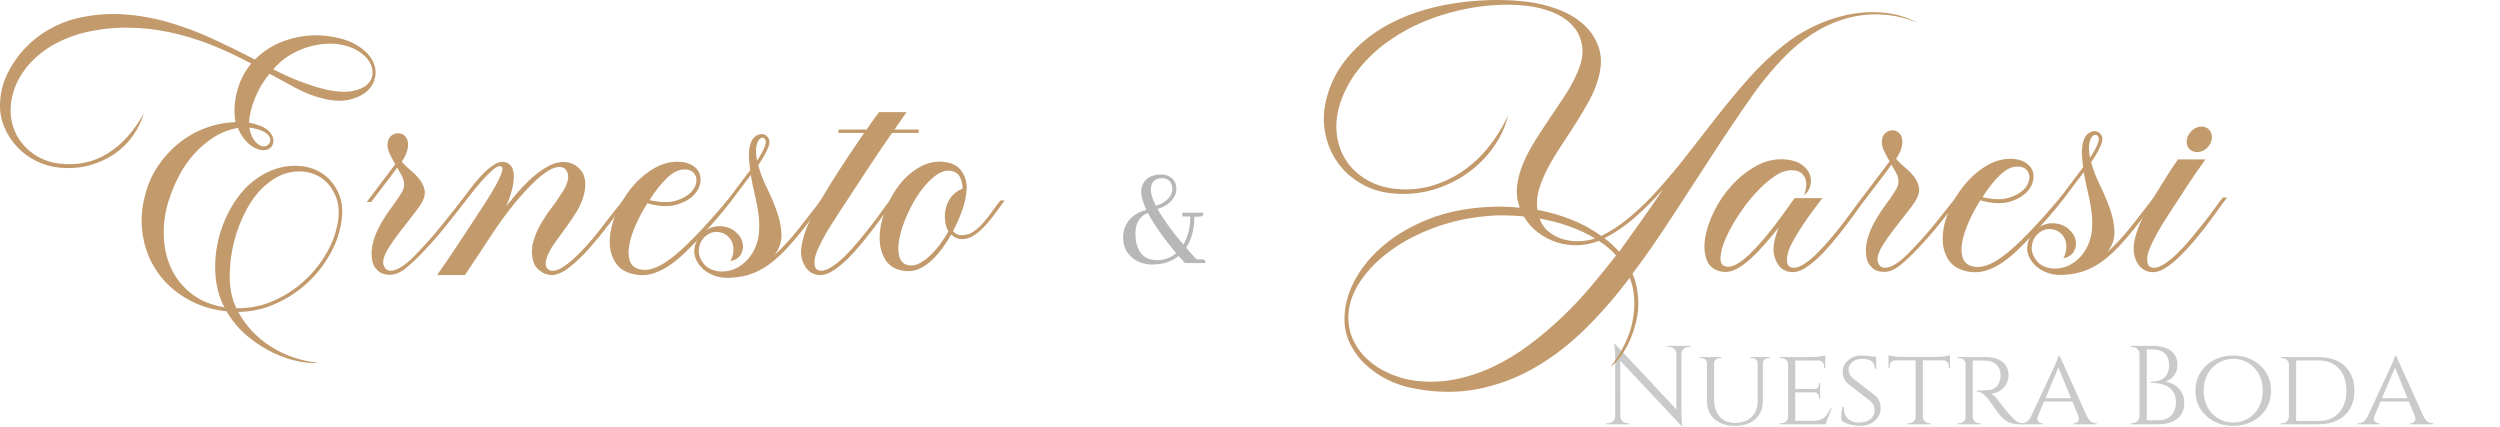 <?xml version="1.0" encoding="UTF-8" standalone="no"?><!DOCTYPE svg PUBLIC "-//W3C//DTD SVG 1.1//EN" "http://www.w3.org/Graphics/SVG/1.1/DTD/svg11.dtd"><svg width="100%" height="100%" viewBox="0 0 1492 255" version="1.1" xmlns="http://www.w3.org/2000/svg" xmlns:xlink="http://www.w3.org/1999/xlink" xml:space="preserve" xmlns:serif="http://www.serif.com/" style="fill-rule:evenodd;clip-rule:evenodd;stroke-linejoin:round;stroke-miterlimit:2;"><rect id="Artboard1" x="0" y="0" width="1491.67" height="254.167" style="fill:none;"/><g id="Artboard11" serif:id="Artboard1"><g><path d="M963.999,205.414l38.856,41.463l0.601,7.29l-38.855,-41.397l-0.602,-7.356Zm0.134,43.068l0,4.748l-5.551,0l0,-0.668l1.271,-0c1.115,-0 2.073,-0.402 2.876,-1.204c0.802,-0.803 1.204,-1.761 1.204,-2.876l0.2,0Zm2.876,0c-0,1.115 0.401,2.073 1.204,2.876c0.802,0.802 1.761,1.204 2.875,1.204l1.271,-0l-0,0.668l-5.551,0l0,-4.748l0.201,0Zm-3.01,-43.068l2.943,3.745l0.067,44.071l-3.076,0l-0,-39.457c-0,-2.273 -0.101,-4.235 -0.301,-5.885c-0.201,-1.649 -0.301,-2.474 -0.301,-2.474l0.668,-0Zm39.457,1.003l0,39.189c0,1.427 0.045,2.798 0.134,4.113c0.089,1.316 0.19,2.386 0.301,3.21c0.112,0.825 0.167,1.238 0.167,1.238l-0.602,-0l-3.009,-3.545l0,-44.205l3.009,-0Zm5.351,-0l-0,0.669l-1.204,-0c-1.115,-0 -2.073,0.39 -2.876,1.17c-0.802,0.78 -1.226,1.75 -1.271,2.909l-0.2,0l-0,-4.748l5.551,-0Zm-13.777,-0l5.551,-0l-0,4.748l-0.134,0c-0.045,-1.159 -0.457,-2.129 -1.237,-2.909c-0.78,-0.78 -1.75,-1.17 -2.909,-1.17l-1.271,-0l0,-0.669Z" style="fill:#cacaca;fill-rule:nonzero;"/><path d="M1022.98,213.105l0,25.279c0,4.325 1.104,7.735 3.311,10.232c2.207,2.497 5.227,3.745 9.061,3.745c4.236,0 7.569,-1.181 9.998,-3.544c2.43,-2.363 3.645,-5.596 3.645,-9.698l0,-26.014l3.077,-0l-0,26.014c-0,4.637 -1.483,8.304 -4.448,11.002c-2.965,2.697 -7.033,4.046 -12.205,4.046c-5.127,-0 -9.195,-1.338 -12.205,-4.013c-3.009,-2.675 -4.514,-6.331 -4.514,-10.968l0,-26.081l4.28,-0Zm-4.146,-0l0,3.544l-0.134,0c-0.044,-0.802 -0.368,-1.482 -0.969,-2.04c-0.602,-0.557 -1.349,-0.836 -2.241,-0.836l-1.003,0l0,-0.668l4.347,-0Zm8.36,-0l-0,0.668l-1.004,0c-0.847,0 -1.593,0.279 -2.24,0.836c-0.646,0.558 -0.97,1.238 -0.97,2.04l-0.133,0l-0,-3.544l4.347,-0Zm21.935,-0l0,3.544l-0.134,0c0,-0.802 -0.312,-1.482 -0.936,-2.04c-0.624,-0.557 -1.382,-0.836 -2.274,-0.836l-1.003,0l0,-0.668l4.347,-0Zm7.156,-0l-0,0.668l-1.003,0c-0.847,0 -1.583,0.279 -2.207,0.836c-0.624,0.558 -0.959,1.238 -1.003,2.04l-0.134,0l-0,-3.544l4.347,-0Z" style="fill:#cacaca;fill-rule:nonzero;"/><path d="M1071.4,213.105l-0,40.125l-4.28,0l-0,-40.125l4.28,-0Zm17.99,38.052l-0.134,2.073l-17.99,0l0,-2.073l18.124,0Zm-3.144,-18.993l0,2.007l-14.98,-0l0,-2.007l14.98,0Zm3.077,-19.059l-0,2.073l-18.057,-0l0,-2.073l18.057,-0Zm3.812,30.562l-3.679,9.563l-10.165,0l2.274,-2.073c2.229,0 4.024,-0.323 5.384,-0.969c1.359,-0.647 2.463,-1.539 3.31,-2.676c0.847,-1.136 1.583,-2.418 2.207,-3.845l0.669,0Zm-6.889,-9.63l0,3.812l-0.735,-0l-0,-0.87c-0,-0.757 -0.223,-1.415 -0.669,-1.972c-0.446,-0.558 -1.137,-0.836 -2.073,-0.836l-0,-0.134l3.477,-0Zm0,-5.551l0,3.812l-3.477,0l-0,-0.134c0.936,0 1.627,-0.278 2.073,-0.836c0.446,-0.557 0.669,-1.215 0.669,-1.972l-0,-0.87l0.735,0Zm3.077,-13.509l-0,4.615l-0.736,-0l0,-1.004c0,-0.936 -0.301,-1.738 -0.903,-2.407c-0.602,-0.669 -1.415,-1.003 -2.441,-1.003l0,-0.201l4.08,0Zm-0,-2.942l-0,1.738l-7.624,-0.668c1.382,-0 2.853,-0.123 4.414,-0.368c1.56,-0.245 2.63,-0.479 3.21,-0.702Zm-22.07,36.915l0.87,4.28l-5.818,0l-0,-0.668l0.936,-0c1.115,-0 2.028,-0.357 2.742,-1.07c0.713,-0.714 1.092,-1.561 1.137,-2.542l0.133,0Zm0,-31.632l-0.133,-0c-0.045,-1.026 -0.424,-1.873 -1.137,-2.541c-0.714,-0.669 -1.627,-1.004 -2.742,-1.004l-0.936,0l-0,-0.668l5.818,-0l-0.87,4.213Z" style="fill:#cacaca;fill-rule:nonzero;"/><path d="M1110.79,212.168c1.248,0 2.341,0.045 3.277,0.134c0.936,0.089 1.75,0.19 2.441,0.301c0.691,0.111 1.293,0.245 1.806,0.401c0.512,0.156 0.969,0.301 1.371,0.435l0.066,6.621l-0.802,-0c-0,-1.828 -0.624,-3.266 -1.873,-4.314c-1.248,-1.048 -3.187,-1.571 -5.818,-1.571c-2.229,-0 -4.135,0.613 -5.718,1.839c-1.583,1.226 -2.352,2.731 -2.307,4.514c-0,0.579 0.078,1.17 0.234,1.772c0.156,0.602 0.424,1.193 0.803,1.772c0.379,0.58 0.902,1.16 1.571,1.739l13.509,10.433c1.026,0.847 1.784,1.928 2.274,3.243c0.49,1.316 0.758,2.62 0.802,3.913c0.045,1.961 -0.468,3.767 -1.538,5.417c-1.07,1.649 -2.508,2.953 -4.313,3.912c-1.806,0.958 -3.801,1.438 -5.986,1.438c-1.293,-0 -2.686,-0.112 -4.179,-0.335c-1.494,-0.223 -2.887,-0.568 -4.18,-1.036c-1.293,-0.468 -2.363,-1.059 -3.21,-1.773c-0.134,-0.624 -0.201,-1.415 -0.201,-2.374c0,-0.958 0.078,-1.972 0.234,-3.043c0.156,-1.07 0.368,-2.028 0.636,-2.875l0.802,-0c-0.178,2.006 0.111,3.723 0.869,5.149c0.758,1.427 1.873,2.508 3.344,3.244c1.472,0.735 3.188,1.081 5.15,1.036c2.764,-0.089 4.937,-0.791 6.52,-2.106c1.583,-1.315 2.374,-3.065 2.374,-5.25c0,-1.07 -0.189,-2.04 -0.568,-2.909c-0.379,-0.87 -0.992,-1.683 -1.839,-2.441l-13.376,-10.299c-1.248,-1.07 -2.095,-2.252 -2.541,-3.545c-0.446,-1.292 -0.669,-2.519 -0.669,-3.678c0,-1.828 0.491,-3.477 1.472,-4.949c0.981,-1.471 2.307,-2.641 3.979,-3.511c1.672,-0.869 3.533,-1.304 5.584,-1.304Zm8.828,0.602l0.067,1.204l-4.749,-0l0,-1.204l4.682,0Z" style="fill:#cacaca;fill-rule:nonzero;"/><path d="M1147.58,213.305l-0,39.925l-4.347,0l-0,-39.925l4.347,0Zm16.184,-0.267l0,2.006l-36.715,0l-0,-2.006l36.715,-0Zm0,1.872l0,4.615l-0.736,-0l0,-1.07c0,-0.937 -0.301,-1.728 -0.902,-2.374c-0.602,-0.647 -1.416,-0.992 -2.441,-1.037l-0,-0.134l4.079,0Zm0,-2.942l0,1.738l-7.49,-0.668c0.892,-0 1.839,-0.056 2.842,-0.167c1.003,-0.112 1.928,-0.257 2.775,-0.435c0.848,-0.178 1.472,-0.335 1.873,-0.468Zm-20.397,36.982l-0,4.28l-4.882,0l-0,-0.668l0.802,-0c1.07,-0 1.984,-0.357 2.742,-1.07c0.758,-0.714 1.159,-1.561 1.204,-2.542l0.134,0Zm4.012,0l0.201,0c0.045,0.981 0.446,1.828 1.204,2.542c0.758,0.713 1.672,1.07 2.742,1.07l0.735,-0l0,0.668l-4.882,0l0,-4.28Zm-16.251,-34.04l0,0.134c-1.025,0.045 -1.839,0.39 -2.441,1.037c-0.601,0.646 -0.902,1.437 -0.902,2.374l-0,1.07l-0.736,-0l-0,-4.615l4.079,0Zm-4.079,-2.942c0.401,0.133 1.014,0.29 1.839,0.468c0.825,0.178 1.75,0.323 2.775,0.435c1.026,0.111 1.984,0.167 2.876,0.167l-7.49,0.668l-0,-1.738Z" style="fill:#cacaca;fill-rule:nonzero;"/><path d="M1176.53,213.105l8.627,-0c2.096,-0 3.98,0.245 5.652,0.735c1.671,0.491 3.098,1.204 4.28,2.14c1.181,0.937 2.084,2.073 2.708,3.411c0.624,1.338 0.936,2.853 0.936,4.548c0,1.872 -0.445,3.611 -1.337,5.216c-0.892,1.605 -2.129,2.92 -3.712,3.946c-1.583,1.025 -3.377,1.649 -5.383,1.872c0.758,0.312 1.638,1.003 2.641,2.073c1.003,1.07 1.862,2.118 2.575,3.144c-0,-0 0.29,0.39 0.869,1.17c0.58,0.78 1.327,1.739 2.241,2.876c0.914,1.136 1.817,2.218 2.708,3.243c0.937,1.025 1.795,1.917 2.575,2.675c0.78,0.758 1.627,1.349 2.541,1.772c0.914,0.424 1.973,0.636 3.177,0.636l-0,0.668l-2.073,0c-2.452,0 -4.47,-0.312 -6.053,-0.936c-1.582,-0.624 -2.864,-1.393 -3.845,-2.307c-0.981,-0.914 -1.828,-1.795 -2.541,-2.642c-0.179,-0.223 -0.591,-0.791 -1.237,-1.705c-0.647,-0.914 -1.349,-1.906 -2.107,-2.976c-0.758,-1.07 -1.449,-2.04 -2.073,-2.909c-0.624,-0.87 -1.003,-1.393 -1.137,-1.572c-0.892,-1.159 -1.917,-2.196 -3.076,-3.11c-1.16,-0.914 -2.386,-1.37 -3.679,-1.37l0,-0.669c0,-0 0.357,0.011 1.07,0.033c0.714,0.022 1.628,0.011 2.742,-0.033c1.249,-0.045 2.497,-0.145 3.745,-0.301c1.249,-0.156 2.419,-0.636 3.511,-1.438c1.093,-0.803 1.951,-2.14 2.575,-4.013c0.178,-0.49 0.312,-1.07 0.401,-1.738c0.09,-0.669 0.112,-1.36 0.067,-2.074c-0.044,-1.248 -0.278,-2.363 -0.702,-3.343c-0.423,-0.981 -1.025,-1.828 -1.806,-2.542c-0.78,-0.713 -1.705,-1.27 -2.775,-1.672c-1.07,-0.401 -2.274,-0.624 -3.611,-0.668c-2.096,-0.09 -3.924,-0.112 -5.484,-0.067c-1.561,0.044 -2.341,0.044 -2.341,-0c0,-0.045 -0.056,-0.234 -0.167,-0.569c-0.111,-0.334 -0.502,-1.504 -0.502,-1.504Zm0.803,-0l-0,40.125l-4.28,0l-0,-40.125l4.28,-0Zm-4.08,35.845l0.803,4.28l-5.685,0l0,-0.668l0.937,-0c1.07,-0 1.961,-0.357 2.675,-1.07c0.713,-0.714 1.092,-1.561 1.137,-2.542l0.133,0Zm0,-31.632l-0.133,-0c-0.045,-1.026 -0.424,-1.873 -1.137,-2.541c-0.714,-0.669 -1.605,-1.004 -2.675,-1.004l-0.937,0l0,-0.668l5.685,-0l-0.803,4.213Zm3.879,31.632l0.201,0c0.045,0.981 0.423,1.828 1.137,2.542c0.713,0.713 1.605,1.07 2.675,1.07l0.869,-0l0.067,0.668l-5.751,0l0.802,-4.28Z" style="fill:#cacaca;fill-rule:nonzero;"/><path d="M1229.1,212.168l18.391,40.661l-5.283,0l-14.245,-34.709l1.137,-5.952Zm-12.907,36.18c-0.49,1.338 -0.423,2.375 0.201,3.11c0.624,0.736 1.337,1.104 2.14,1.104l0.535,-0l-0,0.668l-12.774,0l0,-0.668l0.535,-0c0.937,-0 1.895,-0.324 2.876,-0.97c0.981,-0.647 1.828,-1.728 2.541,-3.244l3.946,0Zm12.907,-36.18l0.468,4.615l-15.314,36.247l-4.214,-0l15.85,-33.973c0,-0 0.123,-0.268 0.368,-0.803c0.245,-0.535 0.535,-1.193 0.869,-1.973c0.335,-0.78 0.636,-1.549 0.903,-2.307c0.268,-0.758 0.424,-1.36 0.468,-1.806l0.602,0Zm7.892,25.48l-0,2.007l-17.723,-0l0,-2.007l17.723,0Zm3.41,10.7l5.083,0c0.669,1.516 1.493,2.597 2.474,3.244c0.981,0.646 1.917,0.97 2.809,0.97l0.535,-0l0,0.668l-13.71,0l0,-0.668l0.536,-0c0.757,-0 1.448,-0.368 2.073,-1.104c0.624,-0.735 0.691,-1.772 0.2,-3.11Z" style="fill:#cacaca;fill-rule:nonzero;"/><path d="M1277.92,206.417l7.089,-0c3.121,-0 5.762,0.468 7.925,1.404c2.162,0.937 3.8,2.241 4.915,3.913c1.115,1.672 1.672,3.622 1.672,5.851c-0,1.873 -0.357,3.511 -1.07,4.916c-0.713,1.404 -1.627,2.541 -2.742,3.41c-1.115,0.87 -2.296,1.483 -3.544,1.84c2.363,0.356 4.402,1.136 6.119,2.34c1.716,1.204 3.031,2.709 3.945,4.514c0.914,1.806 1.371,3.823 1.371,6.053c0,2.496 -0.601,4.692 -1.805,6.587c-1.204,1.895 -2.976,3.366 -5.317,4.414c-2.341,1.048 -5.161,1.571 -8.46,1.571l-7.423,0c-0,0 0.011,-0.2 0.033,-0.601c0.023,-0.402 0.034,-0.803 0.034,-1.204l-0,-0.602l7.089,-0c2.318,-0 4.28,-0.413 5.885,-1.237c1.605,-0.825 2.831,-2.04 3.678,-3.645c0.847,-1.605 1.271,-3.522 1.271,-5.751c-0,-2.497 -0.48,-4.526 -1.438,-6.086c-0.959,-1.561 -2.196,-2.742 -3.712,-3.545c-1.516,-0.802 -3.154,-1.348 -4.915,-1.638c-1.761,-0.29 -3.444,-0.435 -5.049,-0.435l-0,-0.602c1.025,0 2.162,-0.111 3.41,-0.334c1.249,-0.223 2.452,-0.669 3.612,-1.338c1.159,-0.668 2.117,-1.66 2.875,-2.976c0.758,-1.315 1.137,-3.043 1.137,-5.183c0,-2.006 -0.368,-3.722 -1.103,-5.149c-0.736,-1.427 -1.828,-2.508 -3.277,-3.244c-1.449,-0.735 -3.244,-1.103 -5.384,-1.103l-6.152,0c-0,-0.045 -0.056,-0.234 -0.168,-0.568c-0.111,-0.335 -0.222,-0.68 -0.334,-1.037c-0.111,-0.357 -0.167,-0.535 -0.167,-0.535Zm3.277,-0l-0,46.813l-4.347,0l-0,-46.813l4.347,-0Zm-4.146,41.931l-0,4.882l-5.351,0l0.067,-0.668l0.803,-0c1.159,-0 2.162,-0.413 3.009,-1.238c0.847,-0.824 1.271,-1.816 1.271,-2.976l0.201,0Zm-0,-37.049l-0.201,-0c-0,-1.159 -0.424,-2.151 -1.271,-2.976c-0.847,-0.825 -1.85,-1.237 -3.009,-1.237l-0.803,-0l-0.067,-0.669l5.351,-0l-0,4.882Z" style="fill:#cacaca;fill-rule:nonzero;"/><path d="M1332.76,212.168c3.12,0 6.052,0.502 8.794,1.505c2.742,1.003 5.149,2.441 7.222,4.314c2.074,1.872 3.69,4.09 4.849,6.654c1.159,2.563 1.739,5.406 1.739,8.526c-0,3.121 -0.58,5.964 -1.739,8.527c-1.159,2.564 -2.775,4.782 -4.849,6.654c-2.073,1.873 -4.48,3.311 -7.222,4.314c-2.742,1.003 -5.674,1.505 -8.794,1.505c-3.121,-0 -6.042,-0.502 -8.761,-1.505c-2.72,-1.003 -5.116,-2.441 -7.189,-4.314c-2.074,-1.872 -3.69,-4.09 -4.849,-6.654c-1.159,-2.563 -1.739,-5.406 -1.739,-8.527c0,-3.12 0.58,-5.963 1.739,-8.526c1.159,-2.564 2.775,-4.782 4.849,-6.654c2.073,-1.873 4.469,-3.311 7.189,-4.314c2.719,-1.003 5.64,-1.505 8.761,-1.505Zm-0,39.992c3.299,0 6.286,-0.802 8.961,-2.407c2.675,-1.605 4.793,-3.834 6.353,-6.688c1.561,-2.853 2.341,-6.152 2.341,-9.898c-0,-3.789 -0.78,-7.1 -2.341,-9.931c-1.56,-2.831 -3.678,-5.049 -6.353,-6.654c-2.675,-1.605 -5.662,-2.407 -8.961,-2.407c-3.255,-0 -6.22,0.802 -8.895,2.407c-2.675,1.605 -4.793,3.823 -6.353,6.654c-1.561,2.831 -2.341,6.142 -2.341,9.931c0,3.746 0.78,7.045 2.341,9.898c1.56,2.854 3.678,5.083 6.353,6.688c2.675,1.605 5.64,2.407 8.895,2.407Z" style="fill:#cacaca;fill-rule:nonzero;"/><path d="M1383.65,213.105c4.414,-0 8.226,0.802 11.436,2.407c3.21,1.605 5.685,3.912 7.424,6.922c1.738,3.009 2.608,6.587 2.608,10.733c-0,4.147 -0.87,7.714 -2.608,10.701c-1.739,2.987 -4.214,5.294 -7.424,6.921c-3.21,1.628 -7.022,2.441 -11.436,2.441l-14.244,0l-0.134,-2.006l14.378,0c5.172,0 9.24,-1.616 12.205,-4.848c2.965,-3.233 4.448,-7.635 4.448,-13.209c-0,-5.573 -1.483,-9.975 -4.448,-13.208c-2.965,-3.232 -7.033,-4.848 -12.205,-4.848l-15.047,-0l0,-2.006l15.047,-0Zm-13.308,-0l0,40.125l-4.347,0l0,-40.125l4.347,-0Zm-4.213,35.778l-0,4.347l-4.815,0l-0,-0.668l0.869,-0c1.07,-0 1.962,-0.368 2.675,-1.104c0.713,-0.735 1.092,-1.594 1.137,-2.575l0.134,0Zm-0,-31.431l-0.134,-0c-0.045,-1.07 -0.435,-1.951 -1.17,-2.642c-0.736,-0.691 -1.639,-1.037 -2.709,-1.037l-0.802,0l-0,-0.668l4.815,-0l-0,4.347Z" style="fill:#cacaca;fill-rule:nonzero;"/><path d="M1429.93,212.168l18.391,40.661l-5.283,0l-14.245,-34.709l1.137,-5.952Zm-12.907,36.18c-0.491,1.338 -0.424,2.375 0.2,3.11c0.624,0.736 1.338,1.104 2.14,1.104l0.535,-0l0,0.668l-12.773,0l-0,-0.668l0.535,-0c0.936,-0 1.895,-0.324 2.876,-0.97c0.981,-0.647 1.828,-1.728 2.541,-3.244l3.946,0Zm12.907,-36.18l0.468,4.615l-15.315,36.247l-4.213,-0l15.85,-33.973c-0,-0 0.122,-0.268 0.368,-0.803c0.245,-0.535 0.535,-1.193 0.869,-1.973c0.334,-0.78 0.635,-1.549 0.903,-2.307c0.267,-0.758 0.423,-1.36 0.468,-1.806l0.602,0Zm7.891,25.48l0,2.007l-17.722,-0l-0,-2.007l17.722,0Zm3.411,10.7l5.083,0c0.668,1.516 1.493,2.597 2.474,3.244c0.981,0.646 1.917,0.97 2.809,0.97l0.535,-0l-0,0.668l-13.71,0l0,-0.668l0.535,-0c0.758,-0 1.449,-0.368 2.073,-1.104c0.624,-0.735 0.691,-1.772 0.201,-3.11Z" style="fill:#cacaca;fill-rule:nonzero;"/></g><path d="M689.775,122.782c2.137,-0.577 4.015,-1.472 5.63,-2.688c2.832,-2.137 4.248,-4.562 4.248,-7.275c-0,-0.869 -0.145,-1.734 -0.433,-2.599c-0.924,-2.602 -2.917,-3.9 -5.981,-3.9c-0.751,0 -1.471,0.115 -2.163,0.348c-2.831,0.924 -4.244,3.146 -4.244,6.669c0,2.369 0.98,5.519 2.943,9.445m12.218,28.331c-7.394,-8.72 -13.028,-16.72 -16.894,-23.999c-0.869,0.289 -1.734,0.721 -2.599,1.298c-3.235,2.31 -4.854,6.007 -4.854,11.09c0,2.196 0.233,4.218 0.695,6.066c1.675,6.469 5.745,9.704 12.214,9.704c4.273,0 8.085,-1.386 11.438,-4.159m5.889,-3.205c2.717,3.061 4.765,5.342 6.151,6.843l3.209,-0c0.288,-0 0.547,0.029 0.78,0.089c0.924,0.114 1.386,0.835 1.386,2.166l-12.218,-0c-1.674,-1.793 -2.946,-3.205 -3.811,-4.248c-4.044,3.353 -9.242,5.057 -15.596,5.113c-4.503,-0 -8.344,-1.213 -11.523,-3.638c-3.985,-3.061 -5.978,-7.219 -5.978,-12.476c0,-1.963 0.289,-3.811 0.865,-5.545c1.908,-5.49 6.24,-9.157 12.998,-11.005c-2.022,-4.274 -3.061,-7.738 -3.12,-10.395c-0,-1.793 0.377,-3.468 1.127,-5.028c1.849,-3.752 5.486,-5.63 10.917,-5.63c1.442,-0 2.798,0.288 4.07,0.865c3.294,1.445 4.939,4.044 4.939,7.8c-0,1.442 -0.374,2.887 -1.128,4.333c-1.963,3.696 -5.342,6.206 -10.136,7.537c3.408,6.122 8.55,13.227 15.423,21.312c2.772,-4.795 4.158,-10.395 4.158,-16.809l-4.765,-0l0,-2.252l12.477,0c-0,0.463 -0.059,0.895 -0.174,1.302c-0.174,0.691 -0.924,1.038 -2.251,1.038l-2.688,0.085l-0.259,0l0.085,0c0,7.279 -1.645,13.46 -4.938,18.543" style="fill:#b7b7b7;fill-rule:nonzero;"/><g><path d="M201.145,26.279c-3.453,-0.37 -6.994,-0.277 -10.628,0.277c-3.637,0.555 -7.149,1.508 -10.536,2.865c-3.389,1.357 -6.532,3.05 -9.426,5.083c-2.898,2.033 -5.394,4.344 -7.486,6.932c1.97,0.987 4.218,2.062 6.746,3.234c2.525,1.172 5.205,2.311 8.041,3.42c2.832,1.109 5.759,2.155 8.78,3.142c3.016,0.987 5.944,1.785 8.779,2.403c5.915,1.231 10.813,1.478 14.695,0.739c3.881,-0.739 6.839,-2 8.872,-3.789c2.033,-1.786 3.142,-3.974 3.327,-6.562c0.185,-2.587 -0.495,-5.083 -2.033,-7.486c-1.542,-2.403 -3.915,-4.558 -7.117,-6.469c-3.205,-1.911 -7.208,-3.172 -12.014,-3.789m-41.403,53.972c-1.357,-1.231 -3.083,-2.188 -5.175,-2.865c-2.096,-0.676 -4.008,-1.079 -5.73,-1.201c0.247,1.97 0.891,3.974 1.94,6.007c1.047,2.033 2.496,3.541 4.344,4.528c1.109,0.618 2.155,0.802 3.142,0.555c0.987,-0.244 1.756,-0.74 2.311,-1.479c0.554,-0.739 0.798,-1.601 0.739,-2.588c-0.063,-0.987 -0.588,-1.97 -1.571,-2.957m-0,29.204c-4.684,3.697 -8.75,8.658 -12.199,14.879c-3.453,6.222 -6.07,12.846 -7.856,19.87c-1.789,7.024 -2.65,14.077 -2.587,21.164c0.059,7.087 1.386,13.275 3.974,18.576c7.393,0.122 14.354,-1.172 20.886,-3.882c6.532,-2.709 12.414,-6.284 17.652,-10.72c5.234,-4.436 9.674,-9.456 13.308,-15.064c3.634,-5.608 6.192,-11.246 7.671,-16.913c2.096,-7.641 2.096,-14.169 -0,-19.592c-2.096,-5.423 -5.298,-9.457 -9.612,-12.107c-4.314,-2.651 -9.304,-3.726 -14.972,-3.235c-5.667,0.492 -11.09,2.836 -16.265,7.024m33.825,-50.46c-5.915,-1.357 -11.708,-3.575 -17.375,-6.654c-5.67,-3.08 -10.783,-5.852 -15.341,-8.318c-3.697,4.436 -6.625,9.364 -8.78,14.787c-2.159,5.423 -3.297,10.229 -3.419,14.417c2.218,0.37 4.528,1.017 6.931,1.941c2.403,0.924 4.281,2.248 5.638,3.974c1.231,1.479 1.878,2.957 1.94,4.436c0.06,1.479 -0.277,2.743 -1.016,3.789c-0.74,1.05 -1.882,1.756 -3.42,2.126c-1.541,0.369 -3.234,0.185 -5.083,-0.555c-2.709,-0.983 -5.083,-2.68 -7.116,-5.083c-2.033,-2.403 -3.545,-4.898 -4.528,-7.486c-5.176,0.862 -9.981,2.71 -14.417,5.546c-4.437,2.835 -8.411,6.221 -11.922,10.166c-3.512,3.944 -6.503,8.317 -8.965,13.123c-2.466,4.806 -4.436,9.552 -5.915,14.232c-2.218,6.902 -3.234,13.863 -3.049,20.887c0.184,7.023 1.6,13.493 4.251,19.407c2.647,5.915 6.621,10.998 11.922,15.249c5.297,4.252 11.951,7.054 19.962,8.41c-3.205,-6.284 -4.991,-13.153 -5.36,-20.609c-0.37,-7.456 0.429,-14.787 2.403,-21.995c1.97,-7.209 4.99,-13.955 9.057,-20.24c4.066,-6.284 9.056,-11.334 14.971,-15.156c5.915,-3.819 12.137,-5.945 18.669,-6.377c6.528,-0.429 12.291,0.769 17.282,3.604c4.99,2.836 8.746,7.146 11.275,12.939c2.525,5.792 2.739,12.938 0.647,21.441c-1.357,5.792 -3.852,11.615 -7.486,17.467c-3.638,5.851 -8.103,11.09 -13.401,15.711c-5.301,4.621 -11.338,8.41 -18.114,11.367c-6.779,2.957 -13.988,4.495 -21.625,4.621c4.68,8.502 11.182,15.404 19.5,20.702c8.317,5.297 17.711,8.502 28.187,9.611c-2.713,0.37 -6.439,0.122 -11.182,-0.739c-4.747,-0.865 -9.734,-2.496 -14.972,-4.898c-5.238,-2.403 -10.414,-5.671 -15.526,-9.797c-5.113,-4.129 -9.46,-9.212 -13.031,-15.249c-8.998,-0.987 -17.035,-3.574 -24.121,-7.763c-7.087,-4.188 -12.817,-9.46 -17.19,-15.803c-4.373,-6.344 -7.242,-13.523 -8.595,-21.534c-1.357,-8.01 -0.861,-16.265 1.479,-24.768c1.6,-6.162 4.129,-11.796 7.578,-16.912c3.449,-5.113 7.516,-9.582 12.199,-13.401c4.684,-3.818 9.919,-6.839 15.711,-9.057c5.789,-2.218 11.889,-3.449 18.299,-3.696c-0.987,-5.545 -0.71,-11.49 0.832,-17.837c1.538,-6.344 4.403,-12.044 8.595,-17.097c-7.763,-4.189 -15.745,-7.919 -23.937,-11.183c-8.195,-3.264 -16.542,-5.789 -25.045,-7.578c-8.502,-1.786 -17.097,-2.68 -25.784,-2.68c-8.688,-0 -17.467,1.109 -26.34,3.327c-5.053,1.356 -9.981,3.264 -14.786,5.73c-4.806,2.465 -9.15,5.482 -13.031,9.057c-3.882,3.574 -7.116,7.7 -9.704,12.384c-2.588,4.683 -4.192,9.796 -4.806,15.341c-0.495,4.558 -0.092,8.872 1.202,12.938c1.293,4.067 3.264,7.671 5.914,10.813c2.647,3.143 5.852,5.73 9.612,7.763c3.756,2.034 7.855,3.298 12.291,3.79c10.595,1.231 20.147,-0.769 28.65,-6.008c8.502,-5.238 15.711,-13.215 21.626,-23.936c-1.357,4.684 -3.512,9.12 -6.47,13.308c-2.957,4.192 -6.624,7.793 -10.997,10.813c-4.377,3.02 -9.335,5.298 -14.88,6.839c-5.545,1.542 -11.581,2.004 -18.114,1.386c-4.805,-0.491 -9.397,-1.818 -13.77,-3.974c-4.377,-2.155 -8.195,-4.99 -11.46,-8.502c-3.268,-3.512 -5.822,-7.515 -7.67,-12.014c-1.849,-4.499 -2.651,-9.272 -2.403,-14.325c0.248,-6.037 1.722,-11.83 4.436,-17.375c2.71,-5.545 6.159,-10.535 10.351,-14.971c4.188,-4.436 8.964,-8.196 14.324,-11.275c5.361,-3.08 10.876,-5.298 16.543,-6.654c9.486,-2.218 18.824,-3.021 28.003,-2.403c9.179,0.617 18.206,2.218 27.078,4.805c8.872,2.588 17.589,5.852 26.155,9.797c8.561,3.944 16.971,8.07 25.23,12.384c5.419,-5.545 12.044,-9.519 19.87,-11.922c7.822,-2.403 15.677,-3.109 23.566,-2.126c7.146,0.987 12.876,2.773 17.19,5.36c4.31,2.588 7.393,5.516 9.242,8.78c1.848,3.264 2.495,6.562 1.94,9.889c-0.554,3.327 -2.096,6.192 -4.621,8.595c-2.528,2.403 -5.977,4.159 -10.35,5.268c-4.377,1.109 -9.519,0.987 -15.434,-0.37" style="fill:#c39a6b;fill-rule:nonzero;"/><path d="M278.038,119.621c-3.944,5.175 -8.011,10.351 -12.199,15.526c-4.192,5.176 -8.503,10.107 -12.939,14.787c-3.449,3.697 -6.931,6.994 -10.443,9.889c-3.512,2.894 -6.868,4.281 -10.073,4.159c-2.836,-0 -5.146,-0.832 -6.932,-2.496c-1.785,-1.663 -2.865,-3.541 -3.234,-5.637c-0.74,-3.819 -0.585,-7.608 0.462,-11.368c1.046,-3.759 2.554,-7.363 4.528,-10.812c1.97,-3.449 4.129,-6.747 6.469,-9.889c2.34,-3.142 4.374,-6.129 6.1,-8.965c0.861,-1.478 1.323,-2.894 1.386,-4.251c0.063,-1.353 -0.122,-2.617 -0.554,-3.789c-0.433,-1.172 -0.987,-2.31 -1.664,-3.42c-0.676,-1.109 -1.327,-2.218 -1.941,-3.327c-2.465,3.449 -5.02,6.873 -7.67,10.259c-2.651,3.39 -5.268,6.809 -7.856,10.258l-2.587,0c2.835,-3.818 5.667,-7.578 8.502,-11.275c2.832,-3.696 5.667,-7.452 8.502,-11.275c-1.356,-2.34 -2.495,-4.495 -3.419,-6.469c-0.924,-1.97 -1.327,-3.819 -1.201,-5.545c0.121,-2.096 0.768,-3.667 1.94,-4.713c1.168,-1.047 2.496,-1.631 3.974,-1.756c1.479,-0.122 2.832,0.307 4.067,1.294c1.231,0.987 1.97,2.465 2.218,4.436c0.369,3.327 -0.862,7.086 -3.697,11.275c1.601,1.848 3.449,3.633 5.545,5.36c2.092,1.726 3.882,3.575 5.36,5.545c1.479,1.97 2.403,4.1 2.773,6.377c0.369,2.281 -0.37,4.961 -2.218,8.04c-1.479,2.218 -3.42,4.835 -5.823,7.856c-2.402,3.02 -4.805,6.099 -7.208,9.241c-2.403,3.143 -4.529,6.192 -6.377,9.15c-1.848,2.957 -2.898,5.545 -3.142,7.763c-0.122,1.231 0.151,2.466 0.832,3.697c0.676,1.231 1.877,1.911 3.604,2.033c1.231,-0 2.588,-0.34 4.066,-1.017c1.479,-0.676 3.02,-1.634 4.621,-2.865c1.601,-1.231 3.202,-2.65 4.806,-4.251c1.601,-1.601 3.205,-3.264 4.806,-4.991c4.31,-4.558 8.41,-9.271 12.291,-14.14c3.882,-4.868 7.793,-9.766 11.737,-14.694l2.588,0Z" style="fill:#c39a6b;fill-rule:nonzero;"/><path d="M374.335,119.621c-0.618,0.739 -1.172,1.449 -1.664,2.126c-0.491,0.676 -1.05,1.386 -1.663,2.125c-2.096,2.71 -4.836,6.314 -8.225,10.813c-3.39,4.499 -7.024,8.935 -10.906,13.308c-3.881,4.374 -7.826,8.163 -11.829,11.368c-4.007,3.205 -7.671,4.805 -10.998,4.805c-2.466,-0.122 -4.713,-0.953 -6.746,-2.495c-2.034,-1.541 -3.361,-3.356 -3.974,-5.452c-1.109,-3.819 -1.202,-7.549 -0.278,-11.183c0.925,-3.634 2.374,-7.209 4.344,-10.721c1.97,-3.511 4.218,-6.931 6.746,-10.258c2.525,-3.327 4.773,-6.591 6.747,-9.796c2.588,-4.067 3.604,-7.456 3.05,-10.166c-0.555,-2.71 -2.067,-4.189 -4.529,-4.436c-2.096,-0.122 -4.377,0.554 -6.839,2.033c-2.465,1.479 -4.898,3.327 -7.301,5.545c-2.403,2.218 -4.654,4.466 -6.746,6.747c-2.096,2.28 -3.76,4.158 -4.991,5.637c-5.545,6.654 -10.905,13.955 -16.08,21.903c-5.176,7.948 -10.166,15.497 -14.972,22.642l-16.635,0c4.436,-6.284 8.964,-12.938 13.585,-19.962c4.621,-7.024 9.027,-13.737 13.216,-20.147c0.613,-0.983 1.756,-2.772 3.419,-5.36c1.664,-2.588 3.264,-5.268 4.806,-8.04c1.538,-2.773 2.71,-5.268 3.512,-7.486c0.798,-2.218 0.647,-3.512 -0.462,-3.882c-1.235,-0.37 -2.928,0.399 -5.083,2.311c-2.159,1.911 -4.344,4.129 -6.562,6.654c-2.218,2.524 -4.251,4.99 -6.099,7.393c-1.849,2.403 -3.143,4.037 -3.882,4.898l-2.588,0c1.357,-1.726 3.08,-4.003 5.176,-6.839c2.092,-2.835 4.343,-5.574 6.746,-8.225c2.403,-2.65 4.865,-4.868 7.394,-6.654c2.525,-1.785 4.835,-2.495 6.931,-2.126c1.97,0.37 3.419,1.294 4.344,2.773c0.924,1.479 1.386,3.419 1.386,5.822c-0,2.403 -0.403,5.146 -1.202,8.225c-0.802,3.084 -1.94,6.285 -3.419,9.612c0.614,-0.861 1.294,-1.693 2.033,-2.495c0.74,-0.799 1.416,-1.634 2.033,-2.496c1.723,-2.096 3.727,-4.373 6.008,-6.839c2.28,-2.465 4.742,-4.776 7.393,-6.931c2.647,-2.155 5.39,-3.974 8.225,-5.453c2.836,-1.478 5.667,-2.218 8.503,-2.218c4.31,0 7.792,1.664 10.443,4.991c2.647,3.327 3.297,7.948 1.941,13.863c-0.865,3.696 -2.34,7.238 -4.436,10.628c-2.096,3.39 -4.314,6.683 -6.655,9.888c-2.34,3.205 -4.591,6.314 -6.746,9.335c-2.159,3.02 -3.667,5.885 -4.528,8.594c-0.74,2.097 -0.832,3.819 -0.278,5.176c0.555,1.357 1.571,2.155 3.05,2.403c1.848,0.247 3.974,-0.37 6.377,-1.849c2.403,-1.478 4.868,-3.386 7.393,-5.73c2.525,-2.34 5.113,-4.99 7.763,-7.947c2.651,-2.958 5.113,-5.915 7.394,-8.873c2.277,-2.957 4.373,-5.667 6.284,-8.132c1.911,-2.466 3.42,-4.374 4.529,-5.73c0.617,-0.618 1.109,-1.231 1.478,-1.849c0.37,-0.617 0.862,-1.231 1.479,-1.848l2.588,0Z" style="fill:#c39a6b;fill-rule:nonzero;"/><path d="M408.714,101.137c-3.453,-0.122 -7.024,1.605 -10.721,5.176c-3.697,3.575 -7.146,7.948 -10.351,13.123c6.407,1.479 11.704,1.571 15.896,0.277c4.189,-1.293 7.331,-3.171 9.427,-5.637c1.231,-1.479 2.033,-2.957 2.403,-4.436c0.369,-1.479 0.369,-2.835 -0,-4.066c-0.37,-1.231 -1.109,-2.281 -2.218,-3.143c-1.109,-0.861 -2.588,-1.294 -4.436,-1.294m27.91,18.484c-3.205,4.188 -6.377,8.074 -9.519,11.645c-3.143,3.574 -6.377,7.145 -9.704,10.72c-2.958,3.205 -5.915,6.222 -8.872,9.057c-2.958,2.836 -5.978,5.301 -9.057,7.394c-3.08,2.096 -6.255,3.667 -9.519,4.713c-3.264,1.046 -6.562,1.323 -9.889,0.832c-5.793,-0.862 -9.948,-3.143 -12.476,-6.839c-2.525,-3.697 -3.76,-8.07 -3.697,-13.124c0.063,-5.053 1.231,-10.38 3.512,-15.988c2.281,-5.608 5.327,-10.783 9.149,-15.526c3.819,-4.743 8.192,-8.625 13.123,-11.645c4.928,-3.02 10.041,-4.465 15.342,-4.343c3.327,0.122 6.037,0.831 8.133,2.125c2.092,1.294 3.511,2.865 4.251,4.713c0.739,1.849 0.891,3.882 0.462,6.1c-0.433,2.218 -1.449,4.251 -3.05,6.1c-2.466,2.957 -6.099,5.145 -10.905,6.561c-4.806,1.42 -10.662,1.139 -17.56,-0.831c-2.587,4.066 -4.868,8.317 -6.839,12.753c-1.974,4.436 -3.297,8.532 -3.973,12.292c-0.681,3.759 -0.525,6.961 0.462,9.611c0.987,2.651 3.079,4.281 6.284,4.898c2.34,0.492 4.869,0.278 7.578,-0.647c2.71,-0.924 5.483,-2.373 8.318,-4.343c2.835,-1.97 5.697,-4.281 8.595,-6.931c2.894,-2.651 5.759,-5.453 8.595,-8.411c3.205,-3.327 6.314,-6.683 9.334,-10.073c3.016,-3.39 6.129,-6.994 9.334,-10.813l2.588,0Z" style="fill:#c39a6b;fill-rule:nonzero;"/><path d="M451.594,86.535c-0.37,1.356 -0.495,2.898 -0.37,4.621c0.122,1.726 0.307,3.327 0.555,4.805c0.861,-1.231 1.819,-2.802 2.865,-4.713c1.046,-1.907 1.756,-3.541 2.125,-4.898c0.37,-1.231 0.37,-2.218 0,-2.958c-0.369,-0.739 -0.894,-1.138 -1.571,-1.201c-0.676,-0.059 -1.356,0.248 -2.033,0.924c-0.68,0.68 -1.201,1.819 -1.571,3.42m40.849,33.085c-2.096,2.588 -4.314,5.486 -6.654,8.688c-2.344,3.205 -4.839,6.469 -7.486,9.796c-2.651,3.327 -5.423,6.562 -8.318,9.704c-2.898,3.142 -5.948,6.007 -9.149,8.595c-3.575,2.835 -7.364,5.053 -11.368,6.654c-4.007,1.6 -8.779,2.525 -14.324,2.772c-3.945,0.122 -7.549,-0.584 -10.813,-2.125c-3.265,-1.542 -5.823,-3.727 -7.671,-6.562c-1.726,-2.588 -2.495,-5.205 -2.31,-7.856c0.184,-2.646 0.987,-5.053 2.402,-7.208c1.416,-2.155 3.298,-3.911 5.638,-5.268c2.34,-1.357 4.868,-1.97 7.578,-1.848c3.697,0.247 6.684,1.356 8.965,3.327c2.277,1.974 3.696,4.159 4.251,6.561c0.554,2.403 0.248,4.684 -0.924,6.839c-1.172,2.155 -3.298,3.542 -6.377,4.159c0.983,-1.723 1.571,-3.571 1.756,-5.545c0.185,-1.97 -0.033,-3.789 -0.647,-5.453c-0.617,-1.663 -1.634,-3.079 -3.05,-4.251c-1.416,-1.168 -3.172,-1.878 -5.268,-2.125c-1.97,-0.248 -3.852,0.122 -5.637,1.109c-1.786,0.987 -3.202,2.31 -4.251,3.974c-1.047,1.663 -1.631,3.574 -1.756,5.729c-0.122,2.159 0.432,4.222 1.663,6.192c1.357,2.466 3.264,4.222 5.73,5.268c2.466,1.046 5.116,1.449 7.948,1.202c3.571,-0.248 6.869,-1.446 9.889,-3.605c3.02,-2.155 5.39,-4.772 7.116,-7.855c1.97,-3.449 3.142,-7.083 3.512,-10.905c0.369,-3.819 0.307,-7.671 -0.185,-11.553c-0.492,-3.881 -1.235,-7.826 -2.218,-11.829c-0.987,-4.004 -1.789,-7.915 -2.403,-11.737c-2.096,2.709 -4.129,5.393 -6.1,8.04c-1.974,2.651 -4.007,5.331 -6.099,8.04l-2.588,0c2.71,-3.449 5.176,-6.683 7.394,-9.703c2.218,-3.017 4.558,-6.13 7.023,-9.335c-0.369,-2.462 -0.617,-5.083 -0.739,-7.855c-0.126,-2.773 0.185,-5.39 0.924,-7.856c0.74,-2.218 1.849,-3.789 3.327,-4.713c1.479,-0.924 2.865,-1.261 4.159,-1.017c1.294,0.248 2.34,0.987 3.142,2.218c0.799,1.235 0.891,2.836 0.278,4.806c-0.618,1.727 -1.42,3.483 -2.403,5.268c-0.987,1.789 -2.281,3.852 -3.882,6.192c1.109,4.314 2.802,8.78 5.083,13.401c2.277,4.621 4.251,9.241 5.915,13.862c1.663,4.621 2.617,9.15 2.865,13.586c0.244,4.436 -1.109,8.687 -4.067,12.753c5.05,-4.683 9.734,-9.766 14.048,-15.249c4.31,-5.482 8.809,-11.245 13.493,-17.282l2.588,0Z" style="fill:#c39a6b;fill-rule:nonzero;"/><path d="M505.379,119.805c-1.479,2.218 -3.143,4.747 -4.991,7.578c-1.848,2.836 -3.667,5.701 -5.453,8.595c-1.789,2.898 -3.419,5.793 -4.898,8.688c-1.478,2.898 -2.587,5.515 -3.327,7.855c-0.613,2.096 -0.769,4.096 -0.462,6.007c0.311,1.911 1.571,2.928 3.789,3.05c1.849,0 4.004,-0.802 6.469,-2.403c2.466,-1.601 5.021,-3.697 7.671,-6.284c2.651,-2.588 5.331,-5.516 8.041,-8.78c2.709,-3.264 5.267,-6.44 7.67,-9.519c2.403,-3.079 4.558,-5.974 6.469,-8.687c1.908,-2.71 3.483,-4.806 4.714,-6.285l2.587,0c-1.478,1.849 -3.264,4.252 -5.36,7.209c-2.096,2.957 -4.406,6.099 -6.931,9.427c-2.525,3.327 -5.176,6.654 -7.948,9.981c-2.773,3.327 -5.575,6.347 -8.41,9.057c-2.835,2.709 -5.608,4.898 -8.318,6.561c-2.709,1.664 -5.238,2.433 -7.578,2.311c-3.941,-0.244 -6.868,-2.063 -8.78,-5.453c-1.907,-3.39 -2.613,-6.868 -2.125,-10.443c0.495,-4.436 1.756,-8.994 3.789,-13.678c2.033,-4.684 4.343,-9.242 6.931,-13.678c4.558,-7.763 8.994,-14.938 13.308,-21.533c4.311,-6.591 8.81,-13.275 13.493,-20.055l-15.341,0l0,-2.033l16.82,-0c1.231,-1.723 2.433,-3.449 3.604,-5.175c1.172,-1.723 2.433,-3.45 3.79,-5.176l16.45,0c-1.235,1.726 -2.433,3.453 -3.604,5.176c-1.172,1.726 -2.374,3.452 -3.605,5.175l14.417,-0l0,2.033l-15.895,0c-4.684,6.78 -9.272,13.556 -13.771,20.332c-4.499,6.78 -8.901,13.493 -13.215,20.147" style="fill:#c39a6b;fill-rule:nonzero;"/><path d="M566.003,138.105c-1.109,-1.849 -1.786,-4.189 -2.033,-7.024c-0.37,-3.945 0.369,-7.671 2.218,-11.183c1.848,-3.512 4.621,-5.944 8.317,-7.301c0,-2.462 -0.554,-4.805 -1.663,-7.023c-1.109,-2.219 -3.142,-3.45 -6.1,-3.697c-2.835,-0.248 -5.822,0.865 -8.964,3.327c-3.143,2.466 -6.1,5.667 -8.872,9.611c-2.773,3.945 -5.239,8.318 -7.394,13.124c-2.155,4.805 -3.697,9.363 -4.621,13.678c-0.924,4.314 -1.016,8.01 -0.277,11.09c0.739,3.079 2.525,4.927 5.36,5.545c2.34,0.491 4.714,0.063 7.116,-1.294c2.403,-1.357 4.68,-3.113 6.839,-5.268c2.156,-2.155 4.13,-4.499 5.915,-7.024c1.786,-2.525 3.172,-4.713 4.159,-6.561m-0.924,-41.219c4.066,0.74 7.086,2.621 9.057,5.638c1.97,3.02 2.894,6.314 2.772,9.888c-0.122,4.067 -0.987,8.351 -2.588,12.847c-1.604,4.498 -3.452,8.716 -5.545,12.661c1.601,1.848 3.575,2.65 5.915,2.403c2.218,-0 4.373,-0.74 6.469,-2.218c2.096,-1.479 4.067,-3.298 5.915,-5.453c1.849,-2.155 3.604,-4.407 5.268,-6.747c1.663,-2.34 3.235,-4.436 4.713,-6.284l2.588,0c-1.601,2.096 -3.327,4.436 -5.175,7.024c-1.849,2.588 -3.819,5.053 -5.915,7.393c-2.096,2.34 -4.314,4.344 -6.654,6.007c-2.34,1.664 -4.806,2.559 -7.394,2.681c-2.587,-0 -4.868,-0.925 -6.839,-2.773c-1.356,2.466 -2.987,5.02 -4.898,7.671c-1.911,2.65 -4.003,5.083 -6.284,7.301c-2.281,2.218 -4.743,3.974 -7.394,5.267c-2.65,1.294 -5.452,1.819 -8.41,1.572c-5.545,-0.492 -9.552,-2.618 -12.014,-6.377c-2.462,-3.76 -3.697,-8.196 -3.697,-13.308c0,-5.113 1.08,-10.566 3.235,-16.358c2.159,-5.793 5.053,-10.998 8.687,-15.619c3.634,-4.621 7.885,-8.225 12.754,-10.813c4.868,-2.588 10.011,-3.39 15.434,-2.403" style="fill:#c39a6b;fill-rule:nonzero;"/></g></g><g><path d="M966.339,150.228c4.318,-6.037 8.694,-12.17 13.127,-18.391c4.432,-6.222 8.809,-12.54 13.127,-18.946c-5.8,6.532 -11.619,12.321 -17.474,17.375c-5.849,5.053 -11.734,8.994 -17.645,11.829c2.95,2.218 5.911,4.928 8.865,8.133m-14.41,-7.948c-4.931,-2.957 -10.232,-5.423 -15.9,-7.393c-5.667,-1.971 -11.4,-3.449 -17.193,-4.437c1.113,3.206 2.924,5.823 5.453,7.856c2.528,2.033 5.364,3.512 8.506,4.436c3.138,0.924 6.403,1.323 9.796,1.201c3.386,-0.121 6.499,-0.676 9.338,-1.663m-108.133,84.84c8.251,1.109 16.325,0.894 24.21,-0.647c7.885,-1.542 15.556,-4.067 23.012,-7.579c7.457,-3.511 14.606,-7.826 21.445,-12.938c6.835,-5.113 13.334,-10.599 19.5,-16.45c6.159,-5.852 11.952,-11.985 17.371,-18.392c5.423,-6.41 10.476,-12.631 15.156,-18.668c-2.953,-3.327 -6.402,-6.222 -10.347,-8.687c-4.062,1.604 -8.288,2.465 -12.665,2.587c-4.373,0.122 -8.532,-0.462 -12.476,-1.756c-3.941,-1.293 -7.637,-3.234 -11.09,-5.822c-3.449,-2.588 -6.281,-5.793 -8.495,-9.611c-3.952,-0.37 -7.8,-0.584 -11.556,-0.647c-3.763,-0.063 -7.305,0.092 -10.628,0.462c-11.09,0.987 -21.537,3.297 -31.334,6.931c-9.792,3.634 -18.391,8.133 -25.784,13.493c-7.394,5.36 -13.338,11.305 -17.837,17.837c-4.499,6.532 -6.99,13.123 -7.482,19.777c-0.373,5.667 0.492,10.813 2.584,15.434c2.092,4.621 4.994,8.624 8.691,12.014c3.697,3.39 7.974,6.163 12.842,8.318c4.869,2.155 9.826,3.604 14.883,4.344m220.506,-199.993c5.301,-4.314 11.249,-8.07 17.84,-11.275c6.591,-3.205 13.401,-5.545 20.428,-7.023c7.017,-1.479 14.107,-1.912 21.256,-1.294c7.139,0.617 13.978,2.587 20.51,5.914c-6.902,-2.709 -13.737,-4.28 -20.51,-4.713c-6.779,-0.432 -13.345,0.122 -19.692,1.664c-6.344,1.541 -12.502,4.003 -18.484,7.393c-5.977,3.39 -11.552,7.486 -16.727,12.292c-8.251,7.763 -16.144,17.005 -23.652,27.725c-7.526,10.72 -15.164,22.058 -22.927,34.01c-8.129,12.447 -16.236,24.893 -24.302,37.337c-8.07,12.446 -15.992,23.843 -23.755,34.194c0.99,2.218 1.726,4.436 2.218,6.654c0.491,2.218 0.865,4.621 1.113,7.209c0.365,5.053 -0,9.889 -1.113,14.51c-1.106,4.62 -2.529,8.746 -4.244,12.384c-1.734,3.633 -3.612,6.746 -5.641,9.334c-2.037,2.587 -3.789,4.373 -5.272,5.36c5.671,-7.763 9.527,-14.972 11.552,-21.626c2.037,-6.654 2.803,-13.186 2.311,-19.592c-0.122,-2.218 -0.396,-4.281 -0.828,-6.192c-0.433,-1.912 -1.02,-3.79 -1.756,-5.638c-8.137,10.843 -16.85,20.887 -26.158,30.128c-9.301,9.242 -19.341,17.005 -30.121,23.29c-10.787,6.284 -22.313,10.628 -34.572,13.031c-12.258,2.402 -25.352,2.184 -39.277,-0.647c-5.054,-0.987 -10.074,-2.743 -15.061,-5.268c-4.994,-2.529 -9.43,-5.701 -13.311,-9.519c-3.882,-3.823 -6.932,-8.259 -9.146,-13.308c-2.222,-5.054 -3.024,-10.721 -2.407,-17.005c0.618,-7.146 3.021,-14.295 7.209,-21.441c4.188,-7.146 9.918,-13.678 17.193,-19.593c7.268,-5.915 15.922,-10.842 25.966,-14.787c10.044,-3.944 21.286,-6.284 33.733,-7.023c3.33,-0.248 6.683,-0.341 10.077,-0.278c3.386,0.063 6.809,0.278 10.258,0.647c-1.6,-4.314 -2.129,-8.717 -1.575,-13.216c0.559,-4.498 1.786,-8.994 3.697,-13.493c1.915,-4.498 4.285,-8.994 7.12,-13.493c2.832,-4.495 5.756,-8.964 8.78,-13.4c3.02,-4.436 5.944,-8.809 8.779,-13.123c2.832,-4.311 5.18,-8.566 7.028,-12.754c2.95,-6.285 4.092,-11.859 3.412,-16.728c-0.677,-4.865 -2.554,-8.994 -5.638,-12.384c-3.075,-3.39 -7.053,-6.07 -11.921,-8.04c-4.865,-1.971 -10.07,-3.264 -15.615,-3.882c-6.281,-0.739 -12.909,-0.861 -19.87,-0.369c-6.965,0.491 -13.989,1.571 -21.072,3.234c-7.086,1.664 -14.017,3.911 -20.794,6.747c-6.779,2.835 -13.123,6.284 -19.041,10.351c-6.654,4.436 -12.599,9.733 -17.837,15.895c-5.238,6.163 -9.212,12.876 -11.922,20.148c-2.466,6.776 -3.416,13.245 -2.865,19.407c0.555,6.163 2.373,11.675 5.457,16.543c3.079,4.869 7.326,8.872 12.753,12.014c5.42,3.143 11.763,4.961 19.035,5.453c7.027,0.492 13.774,-0.248 20.243,-2.218c6.469,-1.97 12.506,-4.898 18.11,-8.78c5.608,-3.881 10.658,-8.624 15.16,-14.232c4.495,-5.604 8.347,-11.8 11.552,-18.576c-1.356,5.793 -3.914,11.552 -7.67,17.282c-3.763,5.73 -8.536,10.843 -14.325,15.342c-5.796,4.498 -12.417,8.04 -19.87,10.628c-7.46,2.587 -15.434,3.696 -23.94,3.327c-8.011,-0.37 -15.093,-2.281 -21.256,-5.73c-6.162,-3.449 -11.12,-7.885 -14.875,-13.308c-3.764,-5.424 -6.226,-11.582 -7.394,-18.484c-1.175,-6.902 -0.647,-14.048 1.568,-21.441c2.591,-8.75 6.838,-16.513 12.757,-23.289c5.911,-6.776 12.809,-12.506 20.698,-17.19c6.162,-3.575 12.753,-6.532 19.781,-8.872c7.02,-2.34 14.258,-4.096 21.718,-5.268c7.449,-1.172 14.939,-1.848 22.454,-2.033c7.515,-0.185 14.787,0.155 21.811,1.016c6.036,0.74 12.014,2.189 17.929,4.344c5.922,2.155 11.005,5.083 15.249,8.78c4.251,3.696 7.363,8.225 9.334,13.585c1.974,5.36 1.974,11.615 -0,18.761c-1.235,4.562 -3.083,9.087 -5.545,13.585c-2.462,4.499 -5.146,9.028 -8.033,13.586c-2.906,4.558 -5.83,9.057 -8.78,13.493c-2.961,4.436 -5.582,8.809 -7.855,13.123c-2.285,4.314 -4.045,8.566 -5.272,12.754c-1.235,4.188 -1.545,8.258 -0.924,12.199c6.772,1.231 13.4,3.113 19.87,5.638c6.469,2.524 12.532,5.822 18.21,9.888c5.659,-2.709 11.334,-6.439 17.001,-11.182c5.667,-4.743 11.338,-10.259 17.005,-16.543c6.281,-7.024 12.354,-14.325 18.21,-21.903c5.848,-7.578 11.73,-15.123 17.644,-22.643c5.922,-7.515 12.015,-14.816 18.303,-21.903c6.28,-7.082 13.119,-13.585 20.513,-19.5" style="fill:#c39a6b;fill-rule:nonzero;"/><path d="M1114.03,117.882c-1.479,1.848 -3.268,4.251 -5.36,7.208c-2.1,2.958 -4.41,6.1 -6.932,9.427c-2.528,3.327 -5.179,6.654 -7.951,9.981c-2.773,3.327 -5.575,6.347 -8.406,9.057c-2.84,2.71 -5.612,4.898 -8.318,6.562c-2.713,1.663 -5.242,2.432 -7.582,2.31c-4.063,-0.248 -7.02,-2.063 -8.868,-5.453c-1.849,-3.389 -2.529,-6.868 -2.034,-10.443c0.244,-1.97 0.647,-3.881 1.198,-5.73c0.558,-1.848 1.142,-3.512 1.76,-4.99c-2.714,3.327 -5.486,6.624 -8.318,9.888c-2.839,3.265 -5.641,6.163 -8.414,8.688c-2.772,2.528 -5.515,4.528 -8.221,6.007c-2.714,1.479 -5.36,2.092 -7.952,1.848c-4.802,-0.491 -8.036,-2.587 -9.704,-6.284c-1.663,-3.697 -2.125,-8.133 -1.386,-13.308c0.743,-5.176 2.529,-10.658 5.364,-16.451c2.835,-5.789 6.436,-11.06 10.809,-15.803c4.373,-4.743 9.272,-8.595 14.698,-11.552c5.42,-2.958 11.15,-4.189 17.186,-3.697c4.07,0.37 7.305,1.416 9.704,3.142c2.407,1.726 4.004,3.697 4.806,5.915c0.802,2.218 0.895,4.465 0.277,6.746c-0.617,2.281 -1.848,4.096 -3.696,5.453c0.617,-1.601 1.02,-3.264 1.205,-4.991c0.181,-1.726 0.026,-3.297 -0.462,-4.713c-0.496,-1.416 -1.387,-2.617 -2.681,-3.604c-1.297,-0.987 -3.049,-1.479 -5.271,-1.479c-3.323,-0.122 -6.902,1.139 -10.717,3.789c-3.822,2.651 -7.549,5.978 -11.186,9.981c-3.634,4.004 -7.02,8.41 -10.166,13.216c-3.139,4.806 -5.634,9.334 -7.482,13.586c-1.849,4.251 -2.895,7.947 -3.146,11.09c-0.244,3.142 0.68,5.024 2.772,5.637c1.849,0.618 4.037,0.248 6.566,-1.109c2.521,-1.353 5.142,-3.327 7.855,-5.915c2.706,-2.587 5.449,-5.515 8.222,-8.779c2.772,-3.264 5.39,-6.529 7.855,-9.797c2.466,-3.264 4.651,-6.254 6.566,-8.964c1.907,-2.71 3.353,-4.743 4.343,-6.1l16.636,0c-1.605,2.096 -3.453,4.529 -5.546,7.301c-2.099,2.773 -4.132,5.667 -6.103,8.688c-1.97,3.02 -3.785,5.977 -5.449,8.872c-1.667,2.894 -2.806,5.452 -3.419,7.67c-0.618,2.096 -0.773,4.096 -0.462,6.008c0.307,1.911 1.571,2.927 3.785,3.049c1.848,0 4.004,-0.802 6.469,-2.402c2.466,-1.601 5.024,-3.727 7.671,-6.377c2.651,-2.651 5.331,-5.575 8.04,-8.78c2.714,-3.205 5.272,-6.377 7.671,-9.519c2.407,-3.142 4.562,-6.037 6.469,-8.687c1.912,-2.651 3.483,-4.714 4.717,-6.192l2.588,-0Z" style="fill:#c39a6b;fill-rule:nonzero;"/><path d="M1169.85,117.882c-3.944,5.175 -8.014,10.35 -12.203,15.526c-4.188,5.175 -8.502,10.107 -12.938,14.787c-3.449,3.696 -6.932,6.994 -10.44,9.888c-3.512,2.895 -6.872,4.281 -10.077,4.159c-2.832,0 -5.142,-0.832 -6.931,-2.495c-1.786,-1.664 -2.862,-3.542 -3.235,-5.638c-0.739,-3.818 -0.584,-7.607 0.462,-11.367c1.05,-3.76 2.558,-7.364 4.532,-10.813c1.967,-3.449 4.126,-6.746 6.469,-9.889c2.34,-3.142 4.374,-6.129 6.096,-8.964c0.865,-1.479 1.327,-2.895 1.387,-4.251c0.062,-1.353 -0.122,-2.618 -0.551,-3.789c-0.433,-1.172 -0.991,-2.311 -1.664,-3.42c-0.68,-1.109 -1.327,-2.218 -1.944,-3.327c-2.466,3.449 -5.02,6.872 -7.671,10.258c-2.65,3.39 -5.268,6.81 -7.855,10.259l-2.584,-0c2.831,-3.819 5.663,-7.578 8.502,-11.275c2.832,-3.697 5.663,-7.453 8.502,-11.275c-1.36,-2.34 -2.495,-4.495 -3.419,-6.469c-0.924,-1.971 -1.327,-3.819 -1.201,-5.545c0.122,-2.097 0.768,-3.668 1.94,-4.714c1.168,-1.046 2.496,-1.63 3.971,-1.756c1.482,-0.122 2.835,0.307 4.07,1.294c1.231,0.987 1.966,2.466 2.214,4.436c0.373,3.327 -0.861,7.087 -3.697,11.275c1.601,1.849 3.449,3.634 5.545,5.36c2.096,1.727 3.882,3.575 5.364,5.545c1.479,1.971 2.403,4.1 2.773,6.377c0.366,2.281 -0.37,4.961 -2.218,8.041c-1.479,2.218 -3.423,4.835 -5.823,7.855c-2.406,3.02 -4.805,6.1 -7.208,9.242c-2.407,3.142 -4.529,6.192 -6.377,9.149c-1.848,2.958 -2.898,5.545 -3.146,7.763c-0.122,1.231 0.155,2.466 0.836,3.697c0.676,1.231 1.878,1.911 3.604,2.033c1.231,0 2.588,-0.34 4.063,-1.016c1.482,-0.677 3.02,-1.634 4.62,-2.865c1.605,-1.231 3.206,-2.651 4.81,-4.251c1.601,-1.601 3.201,-3.265 4.806,-4.991c4.31,-4.558 8.406,-9.271 12.291,-14.14c3.882,-4.868 7.789,-9.767 11.737,-14.694l2.588,-0Z" style="fill:#c39a6b;fill-rule:nonzero;"/><path d="M1204.22,99.398c-3.453,-0.122 -7.02,1.604 -10.717,5.175c-3.696,3.575 -7.149,7.948 -10.351,13.124c6.403,1.478 11.704,1.571 15.896,0.277c4.185,-1.294 7.327,-3.172 9.423,-5.637c1.231,-1.479 2.033,-2.958 2.407,-4.436c0.366,-1.479 0.366,-2.836 -0,-4.067c-0.374,-1.231 -1.113,-2.281 -2.222,-3.142c-1.109,-0.861 -2.588,-1.294 -4.436,-1.294m27.914,18.484c-3.205,4.188 -6.381,8.073 -9.519,11.644c-3.146,3.575 -6.381,7.146 -9.704,10.721c-2.957,3.205 -5.918,6.221 -8.876,9.057c-2.957,2.835 -5.977,5.301 -9.057,7.393c-3.079,2.096 -6.251,3.667 -9.515,4.713c-3.268,1.047 -6.566,1.324 -9.893,0.832c-5.789,-0.861 -9.947,-3.142 -12.476,-6.839c-2.525,-3.696 -3.756,-8.07 -3.697,-13.123c0.067,-5.053 1.235,-10.38 3.512,-15.988c2.281,-5.608 5.331,-10.784 9.153,-15.527c3.815,-4.742 8.192,-8.624 13.124,-11.644c4.927,-3.02 10.036,-4.466 15.337,-4.344c3.327,0.122 6.037,0.832 8.133,2.126c2.096,1.294 3.512,2.865 4.255,4.713c0.739,1.848 0.891,3.882 0.462,6.1c-0.436,2.218 -1.453,4.251 -3.053,6.099c-2.466,2.958 -6.1,5.146 -10.906,6.562c-4.805,1.419 -10.661,1.139 -17.559,-0.832c-2.588,4.067 -4.869,8.318 -6.835,12.754c-1.978,4.436 -3.302,8.532 -3.978,12.291c-0.677,3.76 -0.525,6.961 0.462,9.612c0.987,2.65 3.079,4.281 6.288,4.898c2.337,0.492 4.865,0.277 7.575,-0.647c2.709,-0.924 5.482,-2.373 8.317,-4.344c2.836,-1.97 5.697,-4.28 8.599,-6.931c2.891,-2.65 5.756,-5.453 8.595,-8.41c3.201,-3.327 6.31,-6.684 9.33,-10.073c3.021,-3.39 6.129,-6.995 9.338,-10.813l2.588,-0Z" style="fill:#c39a6b;fill-rule:nonzero;"/><path d="M1247.1,84.795c-0.37,1.357 -0.492,2.899 -0.37,4.621c0.126,1.727 0.307,3.327 0.558,4.806c0.858,-1.231 1.815,-2.802 2.862,-4.713c1.046,-1.908 1.759,-3.542 2.125,-4.899c0.37,-1.231 0.37,-2.218 0,-2.957c-0.366,-0.739 -0.894,-1.138 -1.567,-1.201c-0.68,-0.059 -1.361,0.247 -2.033,0.924c-0.681,0.68 -1.202,1.819 -1.575,3.419m40.852,33.086c-2.1,2.588 -4.318,5.486 -6.658,8.687c-2.34,3.205 -4.839,6.469 -7.482,9.796c-2.654,3.328 -5.427,6.562 -8.317,9.704c-2.902,3.143 -5.948,6.008 -9.153,8.595c-3.575,2.836 -7.364,5.054 -11.364,6.654c-4.007,1.601 -8.78,2.525 -14.325,2.773c-3.944,0.122 -7.549,-0.584 -10.816,-2.126c-3.265,-1.541 -5.819,-3.726 -7.667,-6.561c-1.727,-2.588 -2.499,-5.205 -2.311,-7.856c0.185,-2.647 0.983,-5.053 2.399,-7.209c1.42,-2.155 3.301,-3.911 5.641,-5.267c2.34,-1.357 4.869,-1.971 7.575,-1.849c3.697,0.248 6.684,1.357 8.965,3.327c2.277,1.974 3.696,4.159 4.254,6.562c0.551,2.403 0.244,4.684 -0.924,6.839c-1.175,2.155 -3.301,3.541 -6.38,4.159c0.987,-1.723 1.575,-3.571 1.759,-5.545c0.182,-1.971 -0.033,-3.789 -0.647,-5.453c-0.621,-1.664 -1.637,-3.079 -3.049,-4.251c-1.416,-1.168 -3.176,-1.878 -5.268,-2.126c-1.97,-0.248 -3.852,0.122 -5.641,1.109c-1.782,0.987 -3.202,2.311 -4.252,3.974c-1.042,1.664 -1.63,3.575 -1.755,5.73c-0.122,2.159 0.436,4.222 1.667,6.192c1.356,2.466 3.264,4.222 5.726,5.268c2.466,1.046 5.116,1.449 7.952,1.201c3.571,-0.247 6.864,-1.445 9.888,-3.604c3.017,-2.155 5.39,-4.772 7.113,-7.856c1.974,-3.449 3.142,-7.082 3.515,-10.905c0.366,-3.819 0.307,-7.671 -0.184,-11.552c-0.496,-3.882 -1.235,-7.826 -2.222,-11.83c-0.984,-4.003 -1.786,-7.914 -2.399,-11.737c-2.1,2.71 -4.13,5.394 -6.104,8.041c-1.97,2.65 -4.007,5.33 -6.099,8.04l-2.584,0c2.706,-3.449 5.171,-6.684 7.393,-9.704c2.215,-3.016 4.555,-6.129 7.02,-9.334c-0.366,-2.462 -0.617,-5.083 -0.739,-7.856c-0.122,-2.772 0.188,-5.389 0.924,-7.855c0.739,-2.218 1.848,-3.789 3.327,-4.713c1.483,-0.925 2.869,-1.261 4.159,-1.017c1.294,0.248 2.34,0.987 3.142,2.218c0.802,1.235 0.895,2.835 0.277,4.806c-0.617,1.726 -1.419,3.482 -2.399,5.268c-0.99,1.789 -2.281,3.852 -3.885,6.192c1.113,4.314 2.802,8.779 5.083,13.4c2.281,4.621 4.251,9.242 5.918,13.863c1.664,4.621 2.618,9.149 2.862,13.585c0.244,4.436 -1.109,8.688 -4.067,12.754c5.054,-4.684 9.734,-9.767 14.048,-15.249c4.314,-5.482 8.809,-11.245 13.497,-17.282l2.587,-0Z" style="fill:#c39a6b;fill-rule:nonzero;"/><path d="M1307.73,89.786c-1.605,-0.987 -2.499,-2.495 -2.684,-4.528c-0.181,-2.033 0.403,-3.974 1.76,-5.823c1.353,-1.848 3.016,-3.049 4.99,-3.604c1.97,-0.554 3.819,-0.34 5.545,0.647c1.597,1.109 2.492,2.68 2.677,4.713c0.188,2.034 -0.4,3.974 -1.753,5.823c-1.36,1.848 -3.053,3.02 -5.083,3.512c-2.033,0.491 -3.852,0.247 -5.452,-0.74m21.441,28.095c-1.483,1.849 -3.268,4.251 -5.361,7.209c-2.099,2.957 -4.41,6.099 -6.931,9.426c-2.528,3.328 -5.209,6.655 -8.04,9.982c-2.839,3.327 -5.671,6.347 -8.503,9.057c-2.839,2.709 -5.611,4.898 -8.317,6.561c-2.714,1.664 -5.242,2.433 -7.582,2.311c-1.849,-0.122 -3.446,-0.584 -4.806,-1.387c-1.353,-0.798 -2.492,-1.848 -3.416,-3.142c-0.924,-1.294 -1.634,-2.739 -2.129,-4.343c-0.488,-1.601 -0.739,-3.205 -0.739,-4.806c-0,-4.067 1.142,-8.872 3.423,-14.417c2.281,-5.545 5.146,-11.09 8.591,-16.636c2.466,-3.944 4.776,-7.67 6.931,-11.182c2.155,-3.512 4.651,-7.301 7.49,-11.368l16.45,0c-2.839,3.945 -5.486,7.734 -7.951,11.368c-2.466,3.634 -4.987,7.486 -7.575,11.552c-1.482,2.218 -3.142,4.747 -4.991,7.578c-1.848,2.836 -3.667,5.701 -5.456,8.595c-1.785,2.898 -3.416,5.793 -4.898,8.688c-1.475,2.898 -2.584,5.515 -3.323,7.855c-0.618,2.096 -0.74,4.096 -0.374,6.007c0.374,1.911 1.605,2.928 3.697,3.05c1.848,0 4.003,-0.802 6.469,-2.403c2.466,-1.601 5.024,-3.697 7.671,-6.284c2.65,-2.588 5.33,-5.516 8.04,-8.78c2.714,-3.264 5.301,-6.44 7.767,-9.519c2.462,-3.079 4.65,-5.974 6.558,-8.687c1.911,-2.71 3.482,-4.806 4.717,-6.285l2.588,0Z" style="fill:#c39a6b;fill-rule:nonzero;"/></g></svg>